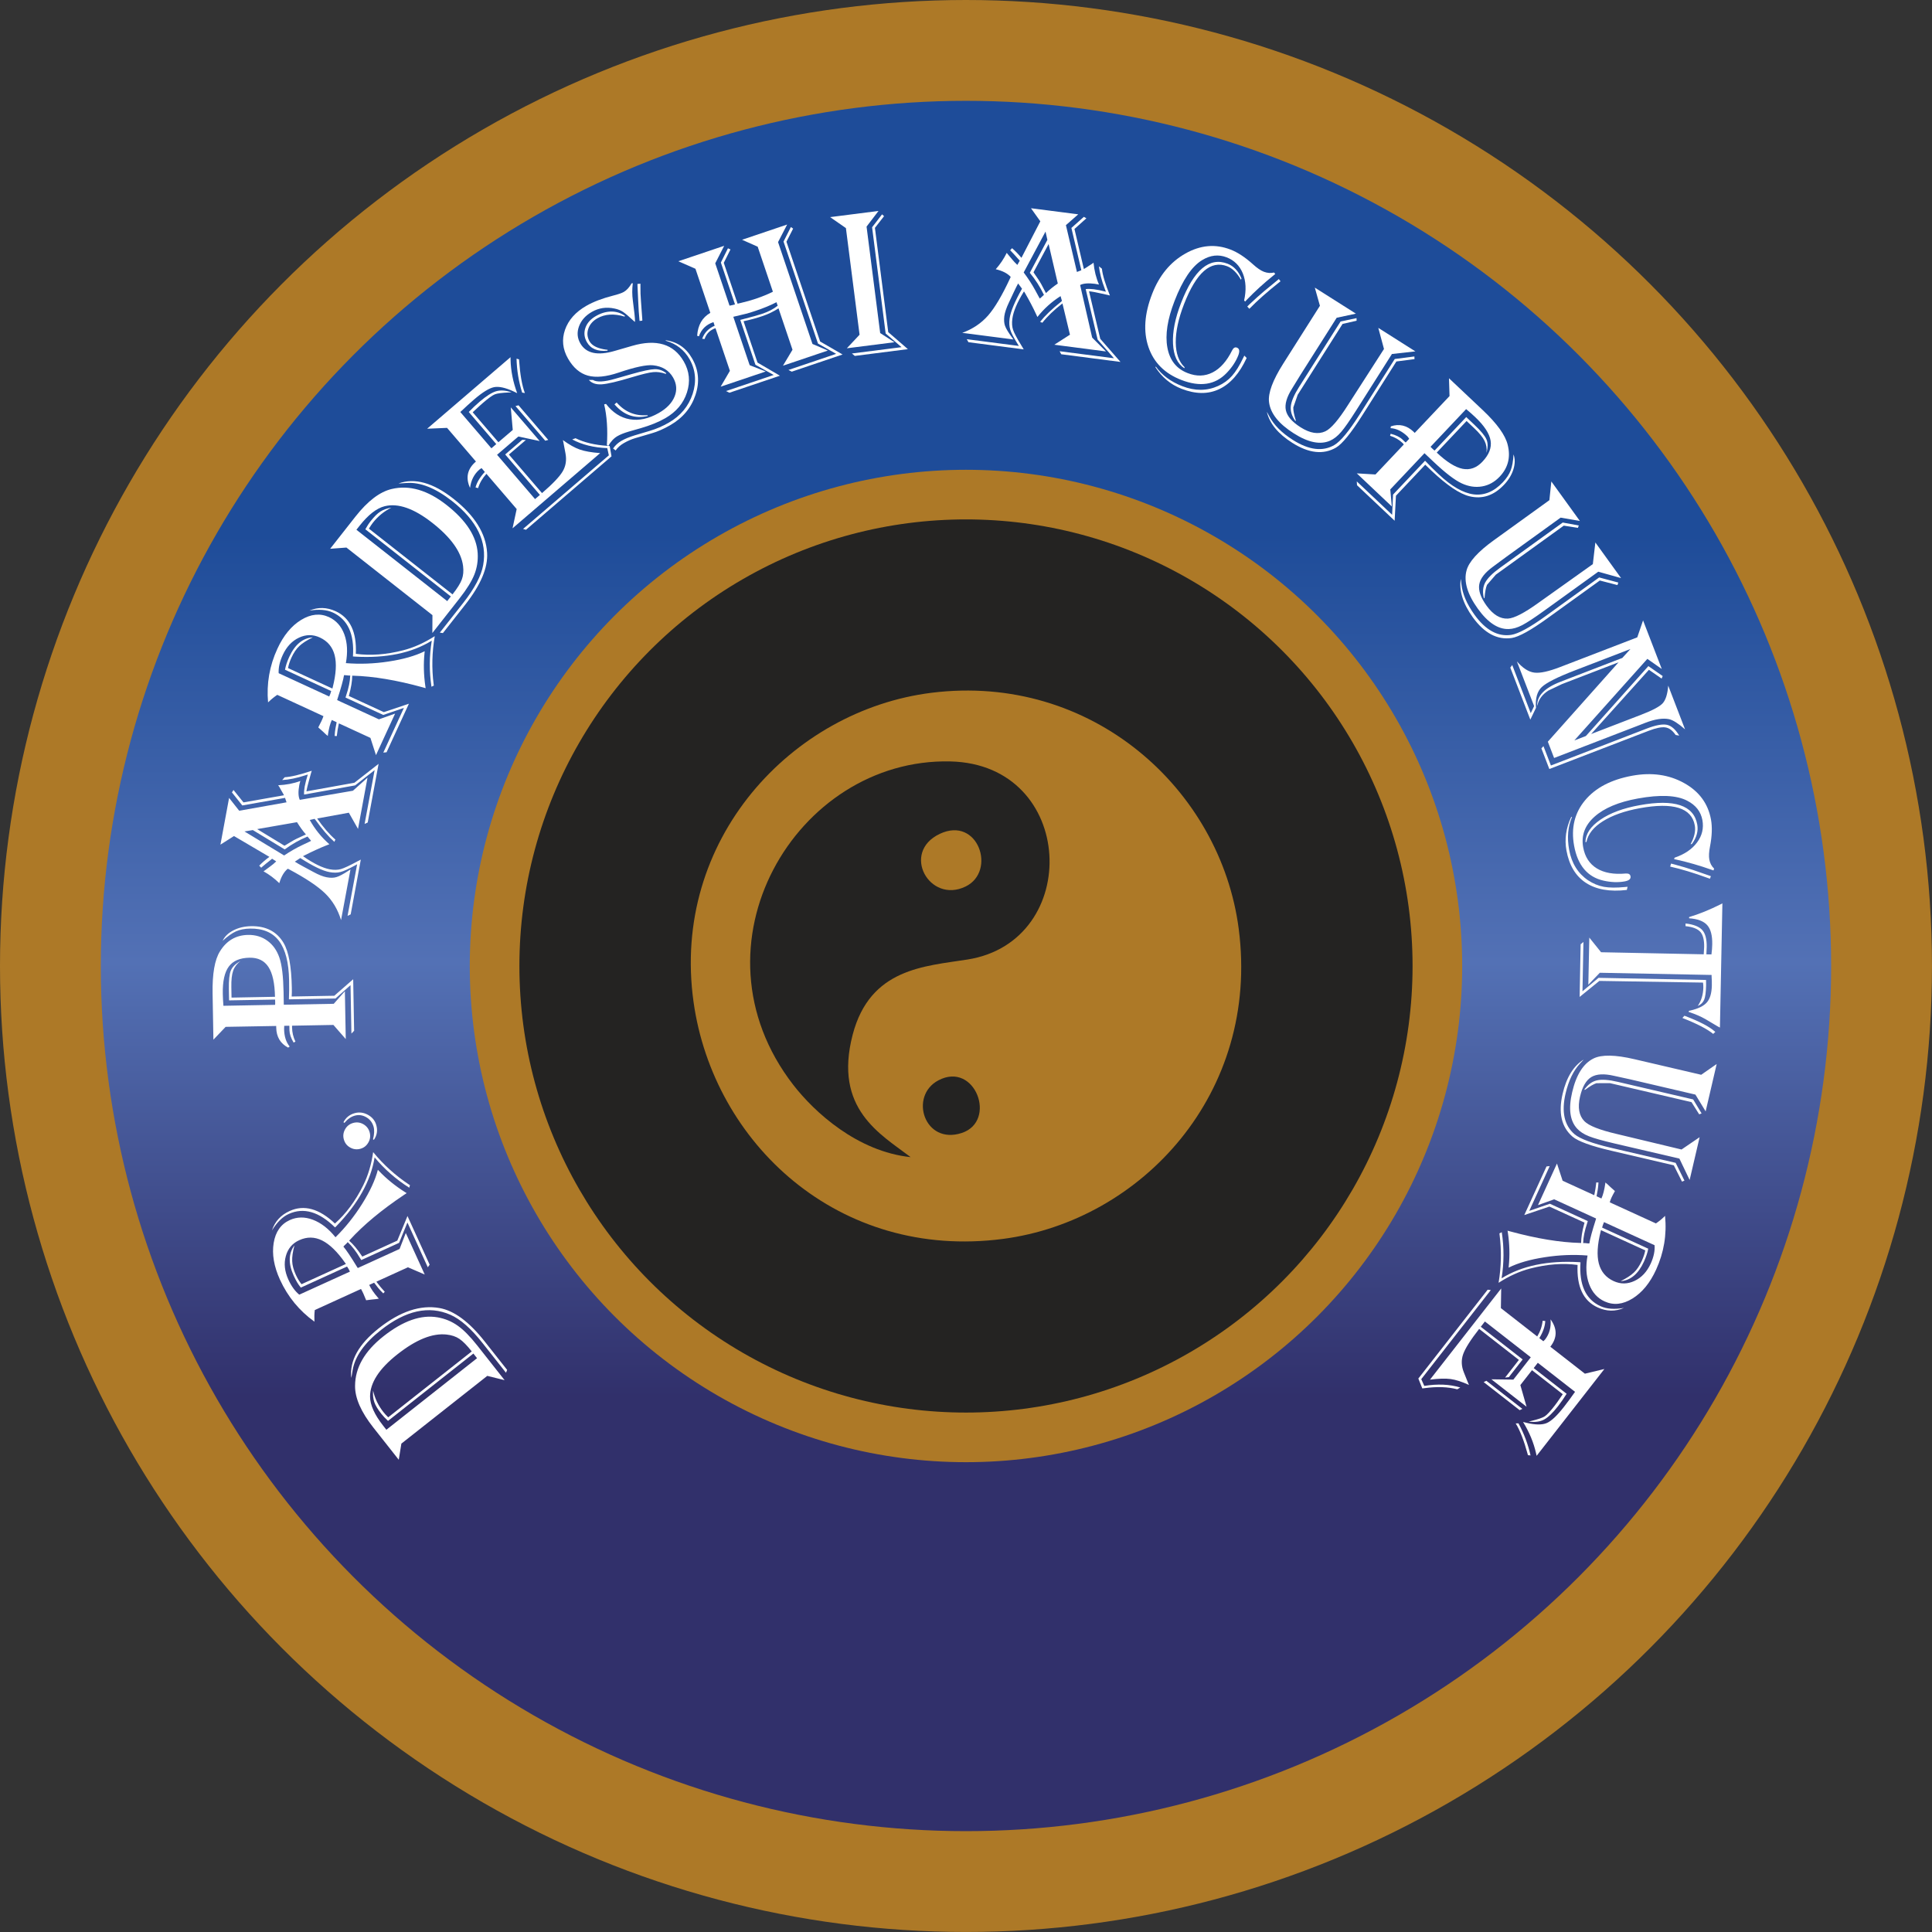 <?xml version="1.0" encoding="UTF-8"?>
<!DOCTYPE svg PUBLIC "-//W3C//DTD SVG 1.1//EN" "http://www.w3.org/Graphics/SVG/1.1/DTD/svg11.dtd">
<!-- Creator: CorelDRAW 2020 (64-Bit) -->
<svg xmlns="http://www.w3.org/2000/svg" xml:space="preserve" width="33.964mm" height="33.964mm" version="1.1" style="shape-rendering:geometricPrecision; text-rendering:geometricPrecision; image-rendering:optimizeQuality; fill-rule:evenodd; clip-rule:evenodd"
viewBox="0 0 635.43 635.43"
 xmlns:xlink="http://www.w3.org/1999/xlink"
 xmlns:xodm="http://www.corel.com/coreldraw/odm/2003">
 <rect x="0" y="0" width="635.43" height="635.43" fill="#333333" stroke="none"/>
 <defs>
  <style type="text/css">
   <![CDATA[
    .fil3 {fill:none}
    .fil0 {fill:#AD7927}
    .fil2 {fill:#242322}
    .fil4 {fill:white;fill-rule:nonzero}
    .fil1 {fill:url(#id0)}
   ]]>
  </style>
  <linearGradient id="id0" gradientUnits="userSpaceOnUse" x1="317.71" y1="602.27" x2="317.71" y2="33.16">
   <stop offset="0" style="stop-opacity:1; stop-color:#31306B"/>
   <stop offset="0.251" style="stop-opacity:1; stop-color:#31306B"/>
   <stop offset="0.502" style="stop-opacity:1; stop-color:#5371B5"/>
   <stop offset="0.749" style="stop-opacity:1; stop-color:#1E4C99"/>
   <stop offset="1" style="stop-opacity:1; stop-color:#1E4C99"/>
  </linearGradient>
 </defs>
 <g id="Layer_x0020_1">
  <g id="_2129860518320">
   <circle class="fil0" cx="317.71" cy="317.71" r="317.71"/>
   <circle class="fil1" cx="317.71" cy="317.71" r="284.55"/>
   <circle class="fil0" cx="317.71" cy="317.71" r="163.2"/>
   <circle class="fil2" cx="317.71" cy="317.71" r="146.88"/>
   <g>
    <path class="fil0" d="M306.39 227.85c-45.97,5.72 -85.81,48.39 -78.27,101.79 6.53,46.25 47.57,84.93 101.77,77.83 45.58,-5.98 84.55,-47.94 77.52,-101.98 -5.97,-45.88 -48.33,-84.2 -101.02,-77.64z"/>
    <path class="fil2" d="M299.51 380.58c-9.83,-7.5 -25.47,-15.83 -19.06,-40.3 5.74,-21.88 23.73,-22.47 37.78,-24.7 37.87,-6 35.77,-64.23 -5.72,-65.15 -50.81,-1.12 -87.1,60.55 -51.6,106.39 7,9.03 21.11,21.93 38.6,23.76z"/>
    <path class="fil0" d="M309.08 274.26c-12.86,6.09 -3.4,23.11 8.51,17.31 10.26,-5 4.13,-23.3 -8.51,-17.31z"/>
    <path class="fil2" d="M308.62 355.33c-9.75,5.17 -4.57,21.34 7.7,17.3 11.76,-3.87 4.4,-23.72 -7.7,-17.3z"/>
   </g>
   <circle class="fil3" cx="317.73" cy="315.91" r="196.4"/>
   <path class="fil4" d="M131.14 480.1l-8.33 -10.56c-4.05,-5.13 -6.07,-9.7 -6.03,-13.73 0.02,-5.97 3.13,-11.41 9.35,-16.32 6.45,-5.08 12.37,-7.16 17.79,-6.22 2.44,0.43 4.65,1.34 6.6,2.73 1.95,1.37 4.11,3.56 6.46,6.54l8.98 11.39 -5.69 -1.41 -28.26 22.28 -0.86 5.31zm-4.06 -9.86l29.82 -23.53 -1.2 -1.53 -28.08 22.15c-0.88,-0.81 -1.61,-1.6 -2.22,-2.36 -1.15,-1.46 -1.92,-2.73 -2.29,-3.81 -0.37,-1.08 -0.51,-2.35 -0.41,-3.82 0.59,2.59 1.72,4.96 3.42,7.11 0.36,0.46 0.88,1.03 1.56,1.7l27.48 -21.67c-1.57,-1.99 -2.92,-3.36 -4.07,-4.13 -1.14,-0.77 -2.54,-1.24 -4.2,-1.42 -4.64,-0.52 -10.03,1.65 -16.18,6.5 -6.01,4.73 -9.01,9.38 -9,13.91 0.02,2.75 1.46,5.96 4.37,9.64l0.99 1.26zm39.72 -19.69l-0.38 0.94 -7.69 -9.73c-3.78,-4.8 -7.31,-7.9 -10.61,-9.34 -7.06,-3.1 -14.65,-1.43 -22.81,5.01 -5.46,4.29 -8.56,8.69 -9.32,13.17l-0.33 1.99c-0.01,0.06 -0.05,0.26 -0.13,0.61 -0.61,-5.64 2.41,-11.09 9.09,-16.36 7,-5.52 13.65,-7.73 19.91,-6.63 4.81,0.84 9.77,4.51 14.89,11l7.37 9.34z"/>
   <path id="1" class="fil4" d="M103.47 434.73c-5.02,-3.6 -8.81,-8.22 -11.38,-13.83 -1.99,-4.36 -2.68,-8.39 -2.08,-12.09 0.61,-3.69 2.37,-6.2 5.29,-7.53 2.38,-1.08 4.92,-1.13 7.6,-0.11 2.68,1.01 5.16,2.93 7.44,5.76 3.26,-3.2 6.18,-6.87 8.77,-10.99 2.59,-4.13 4.31,-7.86 5.17,-11.21l0.36 0.39c2.46,2.58 5.32,4.91 8.59,6.98l0.52 0.32 -0.92 0.61c-7.37,4.95 -13.29,9.87 -17.75,14.76l-0.25 0.27c1.3,1.12 2.7,2.78 4.17,5l0.15 0.23 11.52 -5.25 3.35 -8.09 7.29 15.99 -0.61 0.87 -6.7 -14.73 -2.74 6.69 -12.43 5.66 -0.39 -0.6c-1.32,-2.25 -2.69,-4.02 -4.08,-5.3 -0.2,0.23 -0.31,0.37 -0.37,0.43l-0.75 0.71c-0.06,0.05 -0.15,0.16 -0.3,0.33 0.96,1.12 2.46,3.36 4.52,6.74l0.22 0.31 13.74 -6.27 2.04 -5.25 6.23 13.66 -5.52 -2.38 -10.36 4.72 0.14 0.23c0.82,1.09 1.61,2.04 2.39,2.87l0.21 0.21 -0.49 0.56c-0.77,-0.75 -1.33,-1.36 -1.69,-1.82l-1.15 -1.48 -0.18 -0.22 -1.61 0.73c0.56,1.23 1.52,2.64 2.9,4.22l0.28 0.29c-0.31,0.08 -1.08,0.19 -2.29,0.29 -0.09,0 -0.62,0.06 -1.59,0.2 -0.07,0 -0.17,0.01 -0.31,0.04 -0.38,-0.95 -0.68,-1.69 -0.92,-2.2 -0.26,-0.55 -0.51,-1.06 -0.77,-1.51l-15.2 6.93c-0.14,1.2 -0.18,2.41 -0.12,3.59l0.02 0.29zm-5.04 -8.92l16.66 -7.58c-0.27,-0.61 -0.59,-1.17 -0.95,-1.67l-15.2 6.93c-0.83,-0.99 -1.6,-2.29 -2.33,-3.88 -1.83,-4.02 -1.75,-7.36 0.23,-10 -0.56,2.09 -0.8,3.82 -0.74,5.18 0.05,1.37 0.45,2.85 1.18,4.45 0.57,1.26 1.21,2.3 1.89,3.13l14.59 -6.65 -0.21 -0.31c-2.58,-3.71 -5.12,-6.17 -7.59,-7.41 -2.49,-1.24 -4.99,-1.27 -7.53,-0.11 -2.28,1.03 -3.75,2.78 -4.42,5.23 -0.68,2.45 -0.4,5.02 0.83,7.72 0.98,2.16 2.19,3.83 3.59,4.97zm11.73 -23.4c3.64,-3.23 6.75,-7.42 9.3,-12.56 1.59,-3.21 2.69,-6.85 3.27,-10.92 3.4,4.14 7.33,7.7 11.79,10.67l0.31 0.19 -0.22 0.85c-4.37,-2.76 -8.16,-6.09 -11.4,-9.98 -1.26,7.72 -5.45,15.26 -12.58,22.62l-0.44 0.42c-5.25,-5.19 -10.34,-6.67 -15.23,-4.43 -2.02,0.91 -3.86,2.72 -5.52,5.42 0.96,-2.92 2.89,-5.07 5.82,-6.39 4.74,-2.17 9.72,-0.79 14.91,4.12z"/>
   <path id="2" class="fil4" d="M113.09 374.78c-0.33,-1.18 -0.19,-2.29 0.41,-3.36 0.59,-1.06 1.49,-1.76 2.66,-2.09 1.16,-0.32 2.27,-0.19 3.33,0.41 1.06,0.61 1.76,1.49 2.09,2.67 0.32,1.16 0.19,2.27 -0.42,3.34 -0.59,1.05 -1.46,1.76 -2.62,2.08 -1.18,0.33 -2.31,0.19 -3.37,-0.41 -1.06,-0.59 -1.75,-1.48 -2.07,-2.64zm-0.12 -5.69c0.78,-1.52 2.01,-2.51 3.69,-2.98 1.48,-0.41 2.94,-0.22 4.37,0.56 1.42,0.79 2.33,1.92 2.73,3.38 0.5,1.76 0.23,3.37 -0.79,4.84l-0.29 -0.17c0.43,-1.62 0.5,-3.01 0.19,-4.15 -0.39,-1.37 -1.19,-2.41 -2.41,-3.12 -1.21,-0.7 -2.48,-0.88 -3.79,-0.51 -1.24,0.34 -2.37,1.14 -3.39,2.38l-0.31 -0.22z"/>
   <path id="3" class="fil4" d="M70.19 341.95l-0.27 -15.19c-0.11,-6.48 0.69,-11.11 2.43,-13.87 2.17,-3.53 5.26,-5.33 9.23,-5.4 2.42,-0.04 4.54,0.59 6.34,1.9 1.81,1.3 3.13,3.15 3.96,5.54 0.84,2.38 1.29,6.2 1.39,11.42l0.07 4.1 16.43 -0.3 3.66 -4.14 0.29 15.74 -4.06 -4.65 -13.61 0.25c-0,0.27 -0,0.46 0.01,0.58 0.02,1.62 0.39,3.18 1.11,4.65l-0.6 0.32c-0.89,-1.5 -1.34,-2.85 -1.37,-4.04l-0.02 -1.23 -0.03 -0.27 -1.67 0.03c-0.04,0.52 -0.05,0.87 -0.04,1.05 0.04,2.41 0.65,4.34 1.83,5.76l-0.5 0.36c-2.55,-1.34 -3.86,-3.53 -3.92,-6.58l-0.01 -0.54 -16.63 0.29 -4.02 4.22zm3.28 -11.15l17.01 -0.31 0.03 -0.43 -0.01 -0.87c-0.01,-0.09 -0.02,-0.23 -0.04,-0.44l-15.12 0.27 -0.07 -3.69c-0.05,-2.89 0.17,-4.94 0.65,-6.13 0.5,-1.19 1.54,-2.23 3.13,-3.09 -1.13,0.86 -1.93,1.92 -2.37,3.18 -0.44,1.27 -0.63,3.04 -0.59,5.32l0.06 3.5 14.29 -0.27c-0.08,-4.47 -0.8,-7.76 -2.16,-9.82 -1.35,-2.07 -3.43,-3.09 -6.23,-3.03 -3.14,0.06 -5.41,1.02 -6.8,2.91 -1.39,1.88 -2.06,4.88 -1.97,9.01 0.01,1.06 0.09,2.35 0.2,3.88zm-0.23 -21.4c0.65,-1.4 1.83,-2.54 3.53,-3.41 1.69,-0.87 3.63,-1.33 5.79,-1.37 4.91,-0.09 8.48,1.75 10.71,5.51 1.68,2.85 2.58,7.75 2.71,14.7 0.03,1.15 0.01,2.12 -0.05,2.92l14.02 -0.25 6.21 -5.43 0.31 16.94 -0.89 0.93 -0.29 -15.93 -4.95 4.39 -15.32 0.28c0.09,-1.97 0.1,-4.07 0.06,-6.28 -0.1,-5.83 -1.2,-10.13 -3.31,-12.93 -2.11,-2.79 -5.29,-4.14 -9.55,-4.06 -1.76,0.03 -3.29,0.33 -4.58,0.9 -1.29,0.58 -2.76,1.61 -4.4,3.11z"/>
   <path id="4" class="fil4" d="M75.37 262.46l3.3 4.19 15.57 -2.77 -0.49 -1.46 -14.06 2.49 -3.41 -4.29 0.52 -0.8 3.28 4.09 13.32 -2.35c-0.15,-0.31 -0.24,-0.49 -0.28,-0.54l-0.74 -1.28c-0.4,-0.77 -0.7,-1.27 -0.9,-1.47 2.64,-0.12 5.08,-0.58 7.3,-1.41 -0.19,0.64 -0.31,1.1 -0.35,1.38 -0.39,2.12 -0.34,3.73 0.17,4.83l17.48 -3 4.79 -4.29 -3.12 16.85 -3.02 -5.33 -10.42 1.9c2.02,2.9 4.01,5.22 6,6.94l-0.35 0.74c-1.93,-1.72 -4,-4.13 -6.21,-7.23l-0.29 -0.33 -1.58 0.37c1.7,3.05 3.85,5.71 6.45,7.98l-1.08 0.42c-2.07,0.82 -4.43,1.9 -7.13,3.26l-0.46 0.25c3.48,2.43 6.41,3.86 8.78,4.31 1.4,0.26 2.63,0.24 3.68,-0.07 1.04,-0.3 2.88,-1.15 5.48,-2.56 0.23,-0.12 0.59,-0.3 1.07,-0.56l-3.33 18.01 -1.03 0.5 3.15 -16.97 -0.81 0.44c-2.04,1.13 -3.6,1.83 -4.68,2.1 -1.07,0.28 -2.27,0.28 -3.6,0.03 -2.26,-0.41 -5.46,-1.96 -9.61,-4.62l-1.8 1.19c0.66,0.42 1.63,0.97 2.92,1.67l3.2 1.72c1.71,0.94 3.17,1.52 4.36,1.74 1.25,0.24 2.32,0.22 3.22,-0.06 0.91,-0.26 2.19,-0.94 3.87,-2.04 0.15,-0.1 0.41,-0.26 0.74,-0.47l-3.1 16.66c-1.05,-3.48 -2.8,-6.41 -5.23,-8.78 -2.44,-2.37 -6.39,-5 -11.85,-7.91l-0.44 -0.21c-1.22,0.99 -2.15,2.57 -2.79,4.75 -1.59,-1.56 -3.32,-2.85 -5.18,-3.89 0.35,-0.25 0.57,-0.42 0.64,-0.46l1.68 -1.25c0.58,-0.41 1.2,-0.93 1.84,-1.56l-1.35 -0.88 -0.41 0.35c-1.18,0.92 -2.15,1.72 -2.89,2.35l-0.28 0.26 -0.65 -0.68c1,-1.04 2.12,-2 3.34,-2.89l-11.64 -6.85 -4.46 2.83 2.85 -15.37zm9.2 10.22l8.98 5.47c0.27,-0.16 0.42,-0.24 0.46,-0.25l1.79 -1.08c0.94,-0.59 2.36,-1.29 4.26,-2.12l0.56 -0.24c-1.03,-1.17 -1.99,-2.53 -2.94,-4.05l-13.11 2.28zm-4.16 0.78l13.04 7.9c2.04,-1.37 4.03,-2.5 5.95,-3.41l2.41 -1.14c0.02,-0.02 0.19,-0.1 0.5,-0.27 -0.16,-0.23 -0.26,-0.36 -0.31,-0.39l-0.49 -0.57c-0.07,-0.08 -0.19,-0.23 -0.36,-0.45 -2.69,1.11 -5.19,2.52 -7.51,4.24l-10.48 -6.36 -2.75 0.45zm13.23 -17.83c2.08,-0.12 5.05,-0.83 8.9,-2.13 -0.16,0.48 -0.25,0.74 -0.26,0.81l-0.72 2.66c-0.34,1.2 -0.55,2.08 -0.66,2.64 -0.01,0.08 -0.05,0.31 -0.11,0.67l15.78 -2.84 7.95 -6.22 -3.58 19.3 -1.02 0.47 3.29 -17.7 -6.41 5.02 -16.79 3.02c-0.04,-0.79 0.03,-1.67 0.21,-2.65 0.22,-1.19 0.57,-2.51 1.02,-3.95l-0.81 0.26c-2.88,0.94 -5.41,1.45 -7.62,1.56l0.83 -0.92z"/>
   <path id="5" class="fil4" d="M88.17 231.04c-0.55,-6.17 0.47,-12.05 3.06,-17.67 2.01,-4.36 4.61,-7.52 7.81,-9.48 3.19,-1.95 6.25,-2.26 9.17,-0.92 2.38,1.11 4.06,3 5.05,5.7 0.99,2.71 1.14,5.84 0.5,9.43 4.55,0.37 9.23,0.21 14.06,-0.53 4.81,-0.72 8.77,-1.86 11.87,-3.39l-0.06 0.53c-0.37,3.54 -0.28,7.22 0.27,11.03l0.1 0.6 -1.05 -0.3c-8.55,-2.35 -16.13,-3.61 -22.73,-3.8l-0.37 -0.01c0,1.71 -0.35,3.85 -1.05,6.42l-0.08 0.25 11.52 5.32 8.25 -2.77 -7.35 15.97 -1.07 0.11 6.78 -14.71 -6.79 2.32 -12.42 -5.72 0.21 -0.69c0.84,-2.46 1.28,-4.65 1.34,-6.55 -0.3,0.01 -0.49,0.01 -0.57,-0.01l-1.03 -0.1c-0.07,-0.01 -0.22,-0.01 -0.44,-0.01 -0.23,1.45 -0.94,4.06 -2.16,7.83l-0.1 0.37 13.74 6.33 5.32 -1.89 -6.29 13.66 -1.83 -5.67 -10.35 -4.77 -0.08 0.25c-0.28,1.31 -0.47,2.51 -0.59,3.62l-0.01 0.29 -0.74 -0.02c0.07,-1.05 0.15,-1.87 0.26,-2.43l0.35 -1.81 0.05 -0.28 -1.59 -0.74c-0.56,1.21 -0.98,2.83 -1.28,4.87l-0.02 0.39c-0.28,-0.18 -0.84,-0.68 -1.72,-1.54 -0.07,-0.07 -0.46,-0.43 -1.2,-1.06 -0.04,-0.06 -0.13,-0.13 -0.23,-0.22 0.47,-0.9 0.83,-1.62 1.07,-2.13 0.26,-0.56 0.47,-1.09 0.63,-1.57l-15.19 -7.01c-1.01,0.68 -1.94,1.44 -2.8,2.27l-0.21 0.19zm3.46 -9.64l16.65 7.68c0.28,-0.61 0.51,-1.21 0.65,-1.8l-15.19 -7.01c0.22,-1.27 0.69,-2.71 1.42,-4.29 1.86,-4.01 4.43,-6.14 7.73,-6.36 -1.95,0.95 -3.42,1.89 -4.41,2.83 -1,0.93 -1.87,2.2 -2.61,3.81 -0.58,1.25 -0.95,2.4 -1.13,3.47l14.58 6.73 0.1 -0.37c1.12,-4.39 1.33,-7.92 0.64,-10.61 -0.69,-2.69 -2.31,-4.62 -4.85,-5.8 -2.29,-1.06 -4.58,-1.03 -6.89,0.05 -2.3,1.09 -4.07,2.98 -5.32,5.68 -1,2.16 -1.45,4.16 -1.35,6.01zm25.39 -6.36c4.83,0.65 10.02,0.27 15.58,-1.16 3.47,-0.88 6.93,-2.44 10.39,-4.65 -0.91,5.28 -1.04,10.57 -0.36,15.88l0.06 0.37 -0.78 0.39c-0.76,-5.11 -0.73,-10.16 0.1,-15.16 -6.66,4.1 -15.11,5.84 -25.32,5.24l-0.61 -0.05c0.51,-7.37 -1.7,-12.19 -6.6,-14.44 -2.01,-0.93 -4.58,-1.14 -7.71,-0.64 2.85,-1.19 5.73,-1.12 8.65,0.22 4.74,2.19 6.93,6.84 6.61,13.99z"/>
   <path id="6" class="fil4" d="M108.59 180.49l8.31 -10.58c4.04,-5.13 8.01,-8.16 11.93,-9.08 5.82,-1.38 11.83,0.37 18.06,5.27 6.46,5.07 9.87,10.35 10.22,15.84 0.15,2.47 -0.22,4.82 -1.1,7.04 -0.89,2.22 -2.51,4.83 -4.85,7.81l-8.96 11.41 0.03 -5.88 -28.29 -22.23 -5.35 0.4zm8.63 -6.26l29.87 23.47 1.19 -1.53 -28.12 -22.09c0.58,-1.05 1.17,-1.96 1.78,-2.72 1.15,-1.46 2.2,-2.5 3.17,-3.11 0.96,-0.62 2.17,-1.05 3.62,-1.29 -2.39,1.18 -4.42,2.83 -6.11,4.99 -0.36,0.46 -0.79,1.1 -1.29,1.92l27.5 21.62c1.57,-1.99 2.59,-3.63 3.07,-4.92 0.48,-1.29 0.61,-2.76 0.4,-4.42 -0.59,-4.62 -3.96,-9.36 -10.12,-14.19 -6.01,-4.72 -11.22,-6.55 -15.63,-5.48 -2.67,0.66 -5.44,2.82 -8.34,6.5l-0.99 1.26zm28.45 33.99l-1.01 -0.15 7.67 -9.75c3.77,-4.8 5.97,-8.97 6.59,-12.5 1.35,-7.59 -2.05,-14.58 -10.22,-21.01 -5.46,-4.28 -10.45,-6.28 -14.99,-5.96l-2.02 0.14c-0.06,0.01 -0.27,0.01 -0.62,0.02 5.34,-1.92 11.34,-0.25 18.03,5 7.02,5.51 10.73,11.45 11.11,17.8 0.31,4.88 -2.08,10.56 -7.19,17.06l-7.35 9.35z"/>
   <path id="7" class="fil4" d="M167.91 117.48l0.01 0.84c0.09,3.66 0.82,7.31 2.18,10.99 -0.51,-0.26 -0.89,-0.43 -1.15,-0.55 -2.72,-1.27 -4.87,-1.74 -6.47,-1.42 -1.6,0.32 -3.79,1.68 -6.58,4.07 -1.28,1.11 -2.79,2.47 -4.51,4.1l10.23 11.93 1.6 -1.38 -9.05 -10.56c1.2,-1.24 2.39,-2.37 3.58,-3.38 2.19,-1.87 4,-3.01 5.42,-3.44 1.43,-0.41 3.13,-0.3 5.09,0.35 -0.38,0.03 -0.66,0.05 -0.85,0.05 -2.32,0.1 -3.88,0.3 -4.67,0.62 -0.79,0.32 -2.1,1.26 -3.91,2.82 -0.55,0.46 -1.49,1.33 -2.85,2.6l-0.51 0.48 8.45 9.85 4.72 -4.04 -0.65 -7.43 9.51 11.08 -7.02 -1.49 -7 6.01 12.49 14.57 1.6 -1.37 -11.42 -13.31 5.61 -4.81 1.2 0.05 -5.59 4.79 10.89 12.68c3.48,-2.99 5.75,-5.37 6.8,-7.14 1.04,-1.76 1.34,-3.74 0.92,-5.93l-0.67 -3.54c-0.04,-0.15 -0.1,-0.43 -0.18,-0.83 2.07,1.51 3.93,2.55 5.56,3.12 1.64,0.57 3.88,0.96 6.7,1.17l-28.82 24.73 1.36 -6.33 -9.95 -11.59c-1.29,1.41 -2.21,2.98 -2.75,4.71l-0.83 -0.23c0.41,-1.63 1.43,-3.33 3.05,-5.1l-1.07 -1.26c-0.33,0.21 -0.57,0.36 -0.68,0.46 -1.75,1.5 -2.79,3.52 -3.11,6.06 -1.53,-3.38 -0.89,-6.27 1.94,-8.68l-9.5 -11.07 -6.55 0.28 27.42 -23.53zm2.81 0.71l0.01 0.39c0.33,4.61 0.96,8.18 1.9,10.7l-0.9 -0.16c-1.15,-3.65 -1.75,-7.37 -1.84,-11.16l0.83 0.24zm-0.18 15.11l9.78 11.39 -0.99 0.26 -9.78 -11.39 0.99 -0.26zm29.99 13.39l0.59 3.4 -28.13 24.15 -0.95 -0.28 28.21 -24.2 -0.53 -2.38c-4.44,-0.16 -8.28,-1.11 -11.52,-2.85l1.09 -0.4c2.83,1.4 6.32,2.23 10.47,2.51l0.77 0.06z"/>
   <path id="8" class="fil4" d="M208.12 93.15c-0.24,1.96 -0.23,3.86 0.02,5.69 0.48,3.63 0.73,5.89 0.71,6.78l-0.04 0.26c-0.21,-0.18 -0.36,-0.3 -0.47,-0.41 -1.56,-1.46 -2.73,-2.43 -3.47,-2.92 -0.75,-0.49 -1.67,-0.85 -2.74,-1.07 -2.7,-0.58 -5.19,-0.21 -7.47,1.1 -2.1,1.2 -3.51,2.79 -4.23,4.76 -0.72,1.97 -0.58,3.83 0.44,5.61 1.9,3.29 5.66,4.12 11.31,2.46l5.67 -1.64c8.05,-2.36 13.74,-0.64 17.05,5.13 1.85,3.21 2.19,6.62 1.03,10.19 -1.16,3.58 -3.53,6.39 -7.09,8.44 -2.24,1.29 -4.93,2.37 -8.08,3.29l-3.93 1.12c-1.58,0.47 -2.82,0.96 -3.72,1.48 -1.19,0.68 -2.22,1.77 -3.05,3.26l-0.46 -0.28c0.32,-5.06 0.02,-9.52 -0.89,-13.4l0.61 -0.15c2.18,2.84 4.78,4.52 7.81,5.05 3.04,0.52 6.21,-0.17 9.54,-2.07 2.62,-1.5 4.35,-3.31 5.2,-5.42 0.85,-2.1 0.69,-4.18 -0.49,-6.24 -1.37,-2.38 -3.58,-3.72 -6.61,-4.03 -2.18,-0.21 -5.95,0.59 -11.28,2.4 -4.13,1.4 -7.5,1.73 -10.14,1 -2.63,-0.73 -4.81,-2.6 -6.53,-5.6 -1.78,-3.11 -2.1,-6.26 -0.99,-9.47 1.12,-3.21 3.46,-5.85 7.04,-7.9 2.3,-1.32 5.22,-2.43 8.76,-3.34 1.67,-0.42 2.84,-0.82 3.53,-1.21 0.96,-0.56 1.82,-1.49 2.57,-2.83l0.41 -0.04zm2.53 0.18l-0.01 0.6c-0.02,1.81 0.03,3.5 0.17,5.06 0.29,3.67 0.44,5.74 0.45,6.18l-0.02 0.29 -0.88 0.1 -0.04 -0.33c-0.17,-1.63 -0.32,-3.79 -0.43,-6.49l-0.23 -5.04 0.01 -0.32 0.99 -0.06zm-5.22 10.8c-3.49,-1.06 -6.48,-0.86 -8.96,0.56 -1.49,0.85 -2.49,2 -2.98,3.44 -0.49,1.42 -0.35,2.8 0.41,4.15 0.84,1.45 2.7,2.37 5.6,2.74l0.32 0.01 0 0.31c-3.27,0.33 -5.53,-0.6 -6.79,-2.81 -0.88,-1.53 -1.04,-3.09 -0.5,-4.68 0.55,-1.6 1.7,-2.89 3.47,-3.91 1.68,-0.96 3.36,-1.46 5.04,-1.47 1.68,-0.01 3.19,0.47 4.51,1.42l-0.13 0.25zm13.46 7.78c3.82,0.48 6.75,2.47 8.75,5.99 2.15,3.73 2.52,7.74 1.1,12 -1.41,4.26 -4.19,7.58 -8.35,9.97 -2.12,1.22 -4.15,2.11 -6.1,2.66l-5.35 1.57c-1.25,0.37 -2.5,0.91 -3.75,1.63 -1.12,0.64 -2.03,1.45 -2.72,2.42l-0.83 -0.65c0.75,-1.06 1.66,-1.89 2.71,-2.49 1.18,-0.68 2.63,-1.28 4.33,-1.8l5.16 -1.54c2.05,-0.61 4.08,-1.49 6.09,-2.64 3.93,-2.26 6.55,-5.43 7.89,-9.51 1.32,-4.08 0.97,-7.89 -1.06,-11.44 -1.72,-2.99 -4.31,-5 -7.76,-6.01l-0.1 -0.18zm-16.07 20.48c2.74,3.12 6.12,4.5 10.12,4.16l0.14 0.24c-4.27,1.03 -7.91,-0.24 -10.98,-3.8l0.72 -0.6zm-9.15 -7.42l1.32 -0.01c1.31,0.79 3.75,0.66 7.32,-0.38l5.41 -1.54c3.67,-1.05 6.22,-1.58 7.61,-1.62 1.4,-0.03 2.66,0.41 3.8,1.32l-0.14 0.23c-1.47,-0.51 -2.85,-0.71 -4.16,-0.58 -1.3,0.11 -3.61,0.67 -6.92,1.66 -4.8,1.45 -8.12,2.23 -9.99,2.35 -1.87,0.13 -3.28,-0.36 -4.26,-1.44z"/>
   <path id="9" class="fil4" d="M223.09 85.93l15.09 -5.08 -2.94 5.76 4.7 13.92c0.52,-0.08 1.12,-0.22 1.8,-0.4l-4.65 -13.78 2.33 -4.68 0.83 0.37 -2.2 4.4 4.53 13.44 1.1 -0.25c1.7,-0.39 3.34,-0.85 4.88,-1.37 2.23,-0.76 4.11,-1.53 5.64,-2.31l-5 -14.81 -5.14 -2.28 14.83 -5.01 -2.99 5.78 11.32 33.5 5.06 2.16 -14.77 4.99 3.14 -5.25 -4.6 -13.61c-1.65,1.06 -3.42,1.92 -5.34,2.56 -1.8,0.61 -3.71,1.14 -5.7,1.57l-0.46 0.11 4.59 13.59 7.37 4.32 -16.61 5.6 -1.11 -0.55 15.67 -5.29 -6 -3.35 -4.99 -14.77 0.96 -0.25c2.9,-0.74 4.99,-1.32 6.25,-1.75 2.06,-0.69 3.76,-1.58 5.09,-2.66l-0.39 -1.15c-1.91,0.99 -4.21,1.95 -6.89,2.84 -1.44,0.49 -2.5,0.81 -3.19,0.97l-3.35 0.8c-0.14,0.01 -0.4,0.08 -0.77,0.18l5.38 15.92 5.29 2.07 -14.83 5 3.04 -5.21 -4.74 -14.03c-1.8,0.61 -3,1.8 -3.59,3.57l-0.79 -0.09c0.72,-1.98 2.08,-3.41 4.11,-4.28l-0.4 -1.2c-2.4,0.82 -3.99,2.36 -4.77,4.66l-0.59 -0.16c0.23,-3.51 1.67,-6.02 4.33,-7.54l-4.89 -14.5 -5.64 -2.48zm37.77 -10.74l-2.2 4.3 11.08 32.83 7.38 4.27 -16.71 5.65 -1.09 -0.56 15.69 -5.3 -5.98 -3.39 -11.33 -33.54 2.41 -4.77 0.74 0.5z"/>
   <path id="10" class="fil4" d="M273.02 71.41l15.92 -2.03 -3.93 5.15 4.48 35.01 4.69 3.02 -15.66 1.99 4.19 -4.46 -4.49 -35.07 -5.21 -3.62zm17.74 -0.31l-3 3.84 4.38 34.3 6.46 5.59 -17.46 2.23 -0.95 -0.8 16.32 -2.08 -5.22 -4.5 -4.46 -34.93 3.28 -4.25 0.66 0.6z"/>
   <path id="11" class="fil4" d="M354.59 70.53l-4.01 3.52 3.62 15.4 1.45 -0.57 -3.27 -13.91 4.1 -3.65 0.83 0.48 -3.92 3.51 3.09 13.17c0.29,-0.17 0.46,-0.28 0.52,-0.31l1.23 -0.8c0.74,-0.45 1.22,-0.77 1.43,-0.98 0.25,2.63 0.85,5.03 1.8,7.2 -0.64,-0.12 -1.11,-0.21 -1.4,-0.25 -2.13,-0.27 -3.73,-0.14 -4.81,0.4l3.96 17.29 4.55 4.56 -17 -2.21 5.15 -3.3 -2.47 -10.28c-2.79,2.16 -5,4.28 -6.61,6.35l-0.74 -0.3c1.6,-2.02 3.89,-4.22 6.88,-6.59l0.3 -0.3 -0.45 -1.57c-2.95,1.88 -5.49,4.17 -7.62,6.87l-0.48 -1.04c-0.93,-2.02 -2.14,-4.33 -3.65,-6.94l-0.29 -0.44c-2.24,3.61 -3.51,6.62 -3.82,9.01 -0.19,1.41 -0.1,2.64 0.25,3.67 0.36,1.04 1.31,2.83 2.87,5.35 0.13,0.22 0.33,0.57 0.62,1.04l-18.18 -2.36 -0.55 -0.99 17.13 2.22 -0.47 -0.78c-1.25,-1.98 -2.03,-3.5 -2.36,-4.57 -0.32,-1.06 -0.4,-2.26 -0.22,-3.6 0.3,-2.28 1.67,-5.58 4.09,-9.87l-1.28 -1.73c-0.37,0.67 -0.87,1.68 -1.5,3.01l-1.54 3.29c-0.84,1.76 -1.33,3.25 -1.5,4.45 -0.15,1.25 -0.08,2.33 0.24,3.21 0.32,0.88 1.06,2.12 2.24,3.74 0.11,0.15 0.29,0.38 0.51,0.72l-16.83 -2.18c3.42,-1.24 6.25,-3.14 8.5,-5.7 2.23,-2.55 4.64,-6.65 7.24,-12.25l0.2 -0.45c-1.06,-1.16 -2.69,-2 -4.92,-2.52 1.48,-1.67 2.68,-3.47 3.61,-5.38 0.28,0.32 0.44,0.53 0.5,0.61l1.34 1.6c0.45,0.56 1,1.14 1.65,1.75l0.8 -1.4 -0.37 -0.4c-0.99,-1.13 -1.83,-2.04 -2.52,-2.75l-0.27 -0.27 0.63 -0.68c1.09,0.94 2.11,2 3.08,3.17l6.21 -12.01 -3.07 -4.3 15.51 2zm-9.71 9.74l-4.96 9.28c0.17,0.25 0.28,0.41 0.29,0.45l1.18 1.72c0.65,0.91 1.42,2.29 2.34,4.13l0.28 0.55c1.13,-1.09 2.42,-2.14 3.9,-3.15l-3.02 -12.97zm-1.01 -4.1l-7.18 13.44c1.48,1.97 2.72,3.89 3.74,5.75l1.28 2.36c0.01,0.02 0.1,0.19 0.28,0.48 0.23,-0.17 0.36,-0.28 0.38,-0.32l0.55 -0.51c0.08,-0.08 0.22,-0.21 0.43,-0.39 -1.27,-2.62 -2.81,-5.04 -4.65,-7.26l5.78 -10.82 -0.61 -2.72zm18.55 12.23c0.22,2.08 1.11,5.01 2.63,8.79 -0.49,-0.14 -0.76,-0.2 -0.83,-0.21l-2.7 -0.59c-1.22,-0.27 -2.11,-0.44 -2.66,-0.51 -0.09,-0.01 -0.33,-0.04 -0.68,-0.07l3.69 15.63 6.65 7.6 -19.49 -2.53 -0.52 -0.99 17.87 2.31 -5.37 -6.13 -3.93 -16.62c0.79,-0.09 1.67,-0.07 2.66,0.05 1.2,0.16 2.54,0.42 3.99,0.81l-0.31 -0.79c-1.09,-2.84 -1.75,-5.35 -1.96,-7.55l0.96 0.78z"/>
   <path id="12" class="fil4" d="M419.43 90.11l-0.57 0.47c-3.18,2.56 -6.1,5.22 -8.77,7.99l-0.57 0.62 -0.33 -0.38c0.75,-3.38 0.6,-6.34 -0.43,-8.89 -1.05,-2.55 -2.82,-4.31 -5.32,-5.28 -2.67,-1.03 -5.36,-0.74 -8.05,0.91 -3.38,2.03 -6.42,6.52 -9.1,13.47 -2.32,5.98 -3.11,11.08 -2.35,15.26 0.76,4.2 2.98,7.01 6.68,8.43 2.94,1.15 5.67,1.07 8.2,-0.22 2.53,-1.29 4.67,-3.71 6.42,-7.25 0.43,-0.85 0.95,-1.15 1.59,-0.9 0.83,0.32 0.96,1.16 0.44,2.54 -0.8,2.04 -2.09,3.99 -3.87,5.83 -3.76,3.89 -8.71,4.64 -14.85,2.26 -5.48,-2.12 -9.09,-5.73 -10.83,-10.84 -1.73,-5.1 -1.33,-10.93 1.22,-17.48 2.34,-6.05 5.99,-10.47 10.93,-13.26 4.93,-2.79 9.88,-3.23 14.86,-1.3 2.36,0.91 4.82,2.54 7.39,4.86 1.34,1.22 2.53,2.03 3.56,2.43 1.12,0.43 2.24,0.52 3.35,0.25l0.4 0.48zm-11.28 1.9c-1.31,-2.28 -2.82,-3.77 -4.51,-4.43 -5.45,-2.1 -10.18,2.05 -14.22,12.46 -1.84,4.75 -2.74,8.94 -2.72,12.58 0.04,3.64 1.02,6.36 2.93,8.18l-0.11 0.31c-2.29,-1.47 -3.53,-4.15 -3.72,-8.04 -0.2,-3.89 0.68,-8.38 2.66,-13.46 4.22,-10.9 9.33,-15.19 15.3,-12.87 2.02,0.79 3.54,2.4 4.55,4.85l-0.16 0.41zm1.88 25.71c-2.36,5.1 -5.36,8.52 -9.01,10.25 -3.64,1.74 -7.79,1.7 -12.42,-0.1 -3.52,-1.37 -6.38,-3.72 -8.57,-7.08l0.1 -0.24c2,2.82 4.91,4.98 8.72,6.46 4.18,1.62 8.1,1.6 11.78,-0.06 1.79,-0.81 3.31,-1.91 4.55,-3.3 1.24,-1.38 2.48,-3.39 3.73,-5.99l0.34 -0.7 0.76 0.76zm11.13 -25.21l-0.59 0.47c-3.81,3.03 -7.04,5.89 -9.66,8.58l-0.69 -0.74 0.66 -0.66c1.91,-1.8 3.55,-3.27 4.92,-4.42l4.27 -3.51 0.53 -0.45 0.56 0.73z"/>
   <path id="13" class="fil4" d="M465.53 115.57l-7.73 0.86 -11.74 18.53c-2.16,3.4 -3.81,5.79 -4.99,7.14 -1.16,1.35 -2.37,2.3 -3.63,2.85 -3.19,1.4 -7.16,0.61 -11.89,-2.4 -5.01,-3.17 -7.73,-6.62 -8.17,-10.32 -0.35,-2.94 1.2,-7.15 4.66,-12.61l12.08 -19.05 -1.68 -5.97 13.51 8.56 -6.32 1.35 -11.89 18.76 -2.74 4.46c-1.81,2.86 -2.51,5.26 -2.08,7.21 0.43,1.96 2.04,3.82 4.85,5.6 3.09,1.96 5.81,2.4 8.13,1.32 1.87,-0.88 4.34,-3.76 7.41,-8.6l11.88 -18.48 -1.87 -6.94 12.21 7.74zm-0.31 2.54l-5.95 0.78 -11.28 17.82c-3.69,5.81 -6.55,9.32 -8.59,10.51 -4.14,2.4 -8.93,1.87 -14.36,-1.57 -4.69,-2.97 -7.49,-6.38 -8.37,-10.19l0.15 0.25 0.65 1.2c1.49,2.85 4.07,5.44 7.76,7.79 5.27,3.34 9.81,3.89 13.63,1.67 2.06,-1.22 4.8,-4.54 8.24,-9.94l11.63 -18.36 6.46 -0.83 0.04 0.88zm-19.04 -12.63l-4.62 1.06 -13.5 21.32 -1.25 1.98 -1.45 4.18c-0.03,1.01 0.25,2.42 0.82,4.22l-0.11 0.29c-1.19,-1.67 -1.7,-3.32 -1.52,-4.95 0.18,-1.62 1.08,-3.74 2.73,-6.34l13.63 -21.5 5.25 -1.11 0.02 0.86z"/>
   <path id="14" class="fil4" d="M476.57 124.41l11.14 10.51c4.69,4.44 7.43,8.24 8.18,11.43 1,4.03 0.11,7.5 -2.63,10.4 -1.67,1.77 -3.6,2.85 -5.81,3.23 -2.2,0.38 -4.44,0.05 -6.73,-1.02 -2.29,-1.07 -5.33,-3.4 -9.12,-6.98l-3.09 -2.92 -11.25 11.91 0.51 5.61 -11.52 -10.89 6.14 0.36 9.32 -9.86c-0.16,-0.22 -0.28,-0.37 -0.36,-0.45 -1.19,-1.12 -2.57,-1.93 -4.16,-2.42l0.2 -0.66c1.68,0.42 2.97,1.05 3.85,1.87l0.88 0.84 0.22 0.16 1.14 -1.21c-0.29,-0.45 -0.5,-0.74 -0.63,-0.85 -1.77,-1.67 -3.6,-2.55 -5.5,-2.65l0.1 -0.6c2.77,-0.91 5.26,-0.32 7.47,1.78l0.38 0.38 11.45 -12.12 -0.18 -5.83zm5.64 10.14l-11.7 12.39 0.3 0.34 0.66 0.62c0.07,0.07 0.19,0.16 0.36,0.29l10.41 -11.02 2.72 2.58c2.11,1.98 3.41,3.57 3.93,4.76 0.51,1.19 0.51,2.66 0,4.41 0.19,-1.41 -0.03,-2.71 -0.62,-3.91 -0.59,-1.2 -1.72,-2.58 -3.38,-4.15l-2.54 -2.39 -9.81 10.38c3.25,3.08 6.09,4.85 8.51,5.34 2.42,0.47 4.6,-0.3 6.53,-2.36 2.17,-2.3 3.06,-4.59 2.67,-6.92 -0.39,-2.33 -2.08,-4.91 -5.11,-7.77 -0.77,-0.74 -1.75,-1.6 -2.94,-2.59zm15.58 14.9c0.54,1.45 0.53,3.07 -0.03,4.89 -0.57,1.82 -1.59,3.52 -3.08,5.09 -3.37,3.57 -7.18,4.83 -11.42,3.78 -3.2,-0.79 -7.33,-3.57 -12.39,-8.34 -0.84,-0.8 -1.54,-1.47 -2.11,-2.03l-9.64 10.21 -0.43 8.22 -12.37 -11.68 -0.08 -1.26 11.63 10.99 0.3 -6.65 10.53 -11.14c1.35,1.43 2.82,2.9 4.44,4.42 4.23,4 8.08,6.21 11.55,6.65 3.47,0.43 6.67,-0.9 9.59,-3.98 1.21,-1.29 2.07,-2.58 2.58,-3.91 0.5,-1.31 0.82,-3.06 0.93,-5.26z"/>
   <path id="15" class="fil4" d="M533.15 190.13l-7.48 -2.1 -17.76 12.81c-3.26,2.35 -5.68,3.95 -7.26,4.77 -1.58,0.82 -3.05,1.25 -4.42,1.28 -3.49,0.12 -6.86,-2.09 -10.15,-6.65 -3.46,-4.8 -4.71,-9 -3.74,-12.6 0.75,-2.85 3.74,-6.18 8.99,-9.96l18.26 -13.17 0.64 -6.16 9.39 13 -6.33 -1.1 -17.98 12.98 -4.2 3.11c-2.73,1.98 -4.27,3.94 -4.59,5.91 -0.33,1.96 0.47,4.28 2.41,6.97 2.14,2.96 4.48,4.38 7.03,4.24 2.06,-0.12 5.42,-1.86 10.05,-5.2l17.87 -12.72 0.83 -7.12 8.45 11.71zm-1.18 2.3l-5.79 -1.5 -17.08 12.31c-5.59,4.05 -9.56,6.24 -11.91,6.6 -4.75,0.68 -9,-1.58 -12.78,-6.8 -3.25,-4.52 -4.57,-8.72 -3.96,-12.62l0.05 0.3 0.15 1.35c0.33,3.21 1.76,6.58 4.31,10.12 3.65,5.06 7.68,7.27 12.05,6.62 2.36,-0.36 6.15,-2.43 11.36,-6.19l17.59 -12.7 6.3 1.68 -0.28 0.82zm-13 -18.81l-4.65 -0.74 -20.44 14.75 -1.9 1.37 -2.91 3.36c-0.39,0.92 -0.65,2.33 -0.8,4.22l-0.21 0.23c-0.5,-2 -0.36,-3.74 0.4,-5.18 0.77,-1.45 2.4,-3.09 4.9,-4.89l20.62 -14.88 5.28 0.97 -0.3 0.8z"/>
   <path id="16" class="fil4" d="M554.19 239.87c-2.18,-1.92 -3.92,-3.03 -5.21,-3.33 -2.02,-0.43 -4.65,-0.04 -7.88,1.21l-2.05 0.8 -27.91 10.75 -2.06 -5.36 23.26 -26.11 -17.2 6.62 -1.42 0.55 -4.43 2.11c-1.94,1.23 -3.14,2.79 -3.58,4.69l-0.12 0.34c-0.13,-3.26 2.42,-5.89 7.67,-7.91l2.97 -1.15 17.34 -6.68 2.68 -2.94 -18.24 7.02c-5.79,2.23 -9.43,4.07 -10.94,5.51 -1.5,1.43 -2.14,3.71 -1.88,6.81l-1.87 3.89 -6.59 -17.12 0.64 -0.84 6.09 15.83 1.11 -2.32 -5.67 -14.71c1.93,2.22 3.83,3.45 5.72,3.69 1.89,0.25 4.73,-0.37 8.53,-1.84l25.35 -9.76 1.9 -5.57 6.16 15.98 -4.75 -3.33 -24.01 26.83 3.8 -1.46 20.55 -22.99 4.71 3.27 -0.36 0.83 -4.17 -2.89 -19.01 21.13 14.79 -5.7 1.69 -0.65c3.67,-1.41 6.01,-2.65 7.03,-3.73 1,-1.08 1.62,-3.03 1.85,-5.83l5.53 14.37zm-1.91 2.07l-1.17 -0.21c-1.01,-1.48 -2.13,-2.31 -3.38,-2.49 -1.25,-0.18 -3.09,0.19 -5.52,1.13l-32.64 12.56 -2.61 -6.79 0.68 -0.74 2.45 6.37 31.48 -12.13c2.99,-1.15 5.22,-1.56 6.68,-1.25 1.47,0.32 2.81,1.49 4.03,3.54z"/>
   <path id="17" class="fil4" d="M563.56 286.29l-0.7 -0.25c-3.86,-1.37 -7.67,-2.46 -11.43,-3.3l-0.82 -0.17 0.16 -0.48c3.29,-1.12 5.76,-2.8 7.4,-5.03 1.65,-2.22 2.22,-4.65 1.75,-7.31 -0.52,-2.83 -2.19,-4.95 -4.99,-6.39 -3.49,-1.83 -8.92,-2.07 -16.26,-0.73 -6.31,1.14 -11.06,3.14 -14.24,5.98 -3.19,2.84 -4.43,6.21 -3.72,10.1 0.57,3.12 2.06,5.41 4.47,6.9 2.4,1.47 5.58,2.04 9.49,1.69 0.95,-0.07 1.48,0.22 1.6,0.89 0.17,0.87 -0.48,1.44 -1.93,1.7 -2.15,0.39 -4.47,0.31 -6.95,-0.25 -5.26,-1.19 -8.49,-5.02 -9.67,-11.49 -1.05,-5.8 0.15,-10.77 3.59,-14.91 3.45,-4.15 8.62,-6.84 15.54,-8.11 6.38,-1.16 12.06,-0.35 17.02,2.4 4.96,2.75 7.91,6.76 8.87,12.01 0.45,2.49 0.34,5.44 -0.32,8.85 -0.35,1.78 -0.43,3.22 -0.23,4.32 0.21,1.17 0.74,2.17 1.58,2.98l-0.21 0.59zm-7.53 -8.63c1.26,-2.32 1.71,-4.39 1.38,-6.19 -1.04,-5.78 -7.07,-7.66 -18.06,-5.66 -5.01,0.91 -9.05,2.34 -12.14,4.28 -3.09,1.93 -4.9,4.21 -5.43,6.82l-0.34 0.06c0.06,-2.71 1.7,-5.17 4.92,-7.37 3.23,-2.21 7.52,-3.8 12.88,-4.77 11.5,-2.09 17.83,0.02 18.98,6.34 0.39,2.13 -0.19,4.26 -1.76,6.41l-0.43 0.08zm-20.97 15.04c-5.59,0.66 -10.07,-0.13 -13.45,-2.33 -3.38,-2.2 -5.51,-5.75 -6.41,-10.65 -0.67,-3.72 -0.15,-7.38 1.56,-11l0.28 -0.04c-1.37,3.18 -1.68,6.8 -0.95,10.82 0.8,4.4 2.87,7.74 6.2,10.01 1.64,1.09 3.37,1.82 5.2,2.16 1.83,0.33 4.17,0.34 7.04,0.06l0.78 -0.07 -0.25 1.04zm27.33 -3.69l-0.71 -0.25c-4.57,-1.67 -8.7,-2.92 -12.36,-3.74l0.28 -0.99 0.89 0.22c2.54,0.68 4.65,1.32 6.34,1.88l5.22 1.81 0.66 0.23 -0.32 0.85z"/>
   <path id="18" class="fil4" d="M565.66 337.96c-0.38,-0.21 -0.64,-0.35 -0.78,-0.42l-4.01 -2.38c-1.43,-0.82 -3.22,-1.6 -5.38,-2.32l-0.16 -0.07 0.24 -0.34 0.44 -0.08c2.59,-0.61 4.39,-1.51 5.41,-2.7 1.01,-1.19 1.55,-3.02 1.6,-5.52 0.02,-1.02 -0.01,-2.04 -0.08,-3.06l0.01 -0.41 -36.77 -0.72 -3.78 3.92 0.32 -15.49 3.87 4.82 33.76 0.68 0.14 -2.41c0.05,-2.33 -0.38,-3.99 -1.28,-5 -0.91,-1 -2.53,-1.61 -4.85,-1.85l0.02 -0.88c2.64,0.3 4.48,1.03 5.5,2.17 1.02,1.14 1.49,3 1.45,5.57l-0.09 2.04 -0.01 0.37 1.66 0.03c0.15,-1.15 0.25,-2.25 0.26,-3.29 0.06,-2.91 -0.49,-5.03 -1.65,-6.34 -1.16,-1.31 -3.15,-2.07 -5.96,-2.26l0.01 -0.41c3.16,-0.92 6.69,-2.35 10.59,-4.3l0.35 -0.2 -0.81 40.83zm-2.18 2.1c-1.96,-1.6 -5.23,-3.31 -9.8,-5.11l-0.34 -0.15 0.65 -0.72 0.3 0.1c4.65,1.77 7.87,3.45 9.67,5.04l0.2 0.17 -0.69 0.66zm-5.1 -9.19c1.18,-1.71 1.79,-3.74 1.84,-6.06 0.01,-0.52 -0.02,-1.07 -0.1,-1.64l-34.1 -0.55 -6.48 5.27 0.33 -17.32 0.92 -0.77 -0.32 16.24 5.29 -4.43 35.36 0.7 0.01 1.83c-0.05,2.19 -0.26,3.75 -0.62,4.65 -0.37,0.91 -1.09,1.61 -2.14,2.08z"/>
   <path id="19" class="fil4" d="M555.71 388.07l-3.36 -7.01 -21.36 -4.98c-3.91,-0.92 -6.71,-1.7 -8.37,-2.36 -1.66,-0.65 -2.95,-1.49 -3.88,-2.49 -2.39,-2.55 -2.94,-6.55 -1.66,-12 1.35,-5.77 3.7,-9.48 7.05,-11.11 2.65,-1.3 7.14,-1.23 13.44,0.25l21.95 5.12 5.09 -3.54 -3.63 15.58 -3.36 -5.52 -21.62 -5.05 -5.13 -1.12c-3.3,-0.77 -5.8,-0.63 -7.51,0.41 -1.7,1.04 -2.93,3.17 -3.69,6.42 -0.82,3.57 -0.35,6.27 1.44,8.1 1.45,1.47 4.98,2.87 10.59,4.18l21.35 5.12 5.95 -4.05 -3.28 14.06zm-2.5 0.57l-2.7 -5.37 -20.53 -4.79c-6.71,-1.56 -10.97,-3.11 -12.78,-4.64 -3.64,-3.13 -4.72,-7.82 -3.26,-14.09 1.26,-5.41 3.57,-9.16 6.92,-11.26l-0.2 0.23 -0.93 1c-2.21,2.34 -3.81,5.64 -4.81,9.89 -1.42,6.07 -0.43,10.54 2.93,13.42 1.83,1.54 5.86,3.04 12.1,4.5l21.17 4.93 2.89 5.84 -0.81 0.34zm5.65 -22.14l-2.53 -4.01 -24.56 -5.72 -2.28 -0.53 -4.43 0.02c-0.95,0.31 -2.19,1.03 -3.7,2.16l-0.31 -0.01c1.17,-1.68 2.56,-2.71 4.16,-3.08 1.6,-0.37 3.9,-0.21 6.88,0.49l24.79 5.78 2.77 4.6 -0.8 0.3z"/>
   <path id="20" class="fil4" d="M547.63 399.9c0.61,6.18 -0.38,12.07 -2.94,17.69 -2,4.37 -4.59,7.53 -7.78,9.5 -3.2,1.97 -6.24,2.28 -9.17,0.94 -2.39,-1.09 -4.07,-2.98 -5.08,-5.68 -1,-2.69 -1.17,-5.83 -0.52,-9.41 -4.56,-0.37 -9.26,-0.19 -14.08,0.56 -4.82,0.74 -8.79,1.88 -11.88,3.43l0.05 -0.53c0.36,-3.54 0.27,-7.23 -0.3,-11.03l-0.1 -0.6 1.07 0.29c8.56,2.32 16.16,3.56 22.77,3.74l0.36 0.01c-0,-1.72 0.33,-3.87 1.04,-6.42l0.08 -0.27 -11.56 -5.28 -8.26 2.79 7.31 -15.99 1.05 -0.11 -6.72 14.72 6.78 -2.34 12.46 5.7 -0.2 0.69c-0.84,2.46 -1.27,4.65 -1.32,6.55 0.3,-0.01 0.49,-0.01 0.56,-0.01l1.04 0.11c0.07,0 0.22,0.01 0.44,0.01 0.21,-1.46 0.92,-4.07 2.12,-7.83l0.09 -0.37 -13.78 -6.31 -5.33 1.91 6.25 -13.68 1.86 5.66 10.38 4.75 0.08 -0.27c0.27,-1.3 0.46,-2.51 0.57,-3.61l0.02 -0.29 0.74 0c-0.06,1.05 -0.15,1.87 -0.25,2.43l-0.33 1.81 -0.06 0.28 1.61 0.74c0.55,-1.2 0.97,-2.83 1.26,-4.87l0.02 -0.39c0.28,0.16 0.85,0.68 1.73,1.54 0.07,0.07 0.46,0.43 1.19,1.06 0.06,0.05 0.14,0.13 0.24,0.22 -0.5,0.89 -0.88,1.6 -1.11,2.1 -0.26,0.56 -0.45,1.09 -0.59,1.6l15.18 6.94c1.01,-0.68 1.94,-1.44 2.79,-2.27l0.2 -0.21zm-3.44 9.65l-16.63 -7.6c-0.27,0.61 -0.48,1.21 -0.63,1.8l15.17 6.94c-0.21,1.26 -0.7,2.7 -1.42,4.28 -1.84,4.02 -4.4,6.16 -7.66,6.41 1.93,-0.97 3.38,-1.91 4.37,-2.85 0.99,-0.94 1.84,-2.22 2.58,-3.81 0.57,-1.26 0.96,-2.42 1.15,-3.47l-14.56 -6.66 -0.09 0.37c-1.11,4.39 -1.31,7.92 -0.62,10.6 0.71,2.69 2.33,4.62 4.88,5.79 2.28,1.04 4.57,1.02 6.88,-0.07 2.3,-1.09 4.07,-2.99 5.31,-5.69 0.98,-2.16 1.41,-4.18 1.27,-6.04zm-25.33 6.48c-4.84,-0.64 -10.03,-0.25 -15.59,1.19 -3.47,0.9 -6.94,2.47 -10.39,4.69 0.89,-5.28 1,-10.59 0.32,-15.89l-0.05 -0.36 0.78 -0.39c0.78,5.1 0.75,10.15 -0.06,15.16 6.66,-4.12 15.11,-5.88 25.35,-5.32l0.6 0.06c-0.5,7.39 1.7,12.2 6.59,14.43 2.01,0.92 4.58,1.11 7.71,0.57 -2.84,1.24 -5.73,1.18 -8.65,-0.16 -4.73,-2.15 -6.93,-6.82 -6.61,-13.98z"/>
   <path id="21" class="fil4" d="M505.39 478.82l-0.18 -0.82c-0.8,-3.56 -2.23,-7 -4.28,-10.32 0.54,0.14 0.95,0.24 1.22,0.3 2.89,0.68 5.09,0.69 6.58,0.05 1.51,-0.64 3.39,-2.42 5.66,-5.33 1.04,-1.33 2.26,-2.98 3.64,-4.93l-12.25 -9.55 -1.35 1.74 10.83 8.45c-0.91,1.47 -1.85,2.81 -2.81,4.06 -1.76,2.26 -3.31,3.73 -4.62,4.43 -1.32,0.7 -3,0.92 -5.05,0.66 0.37,-0.1 0.65,-0.17 0.82,-0.21 2.27,-0.54 3.76,-1.06 4.48,-1.53 0.72,-0.48 1.81,-1.64 3.28,-3.54 0.45,-0.57 1.19,-1.62 2.23,-3.15l0.4 -0.58 -10.12 -7.9 -3.83 4.9 2.04 7.12 -11.56 -9.02 7.22 0.1 5.73 -7.34 -15.09 -11.78 -1.35 1.74 13.77 10.75 -4.54 5.81 -1.24 0.15 4.54 -5.81 -13.07 -10.2c-2.84,3.63 -4.59,6.41 -5.27,8.34 -0.67,1.93 -0.59,3.93 0.25,5.99l1.33 3.31c0.06,0.14 0.17,0.41 0.34,0.79 -2.32,-1.06 -4.33,-1.71 -6.05,-1.94 -1.7,-0.23 -3.96,-0.16 -6.77,0.2l23.42 -29.99 -0.1 6.47 11.95 9.32c1,-1.63 1.59,-3.36 1.78,-5.16l0.86 0.07c-0.06,1.7 -0.7,3.58 -1.94,5.63l1.32 1.03c0.29,-0.27 0.48,-0.46 0.58,-0.59 1.41,-1.82 2.01,-4.02 1.79,-6.6 2.24,3.07 2.22,6.06 -0.08,8.99l11.37 8.87 6.41 -1.54 -22.29 28.56zm-2.86 -0.21l-0.09 -0.37c-1.22,-4.46 -2.53,-7.82 -3.93,-10.09l0.91 -0.01c1.82,3.34 3.14,6.86 3.97,10.54l-0.86 -0.07zm-2.72 -14.81l-11.83 -9.23 0.89 -0.43 11.83 9.24 -0.89 0.42zm-32.02 -7.15l-1.3 -3.25 22.8 -29.22 1.03 0.12 -22.87 29.3 0.99 2.22c4.38,-0.71 8.33,-0.54 11.85,0.52l-1 0.6c-3.05,-0.81 -6.64,-0.94 -10.75,-0.38l-0.75 0.09z"/>
  </g>
 </g>
</svg>
